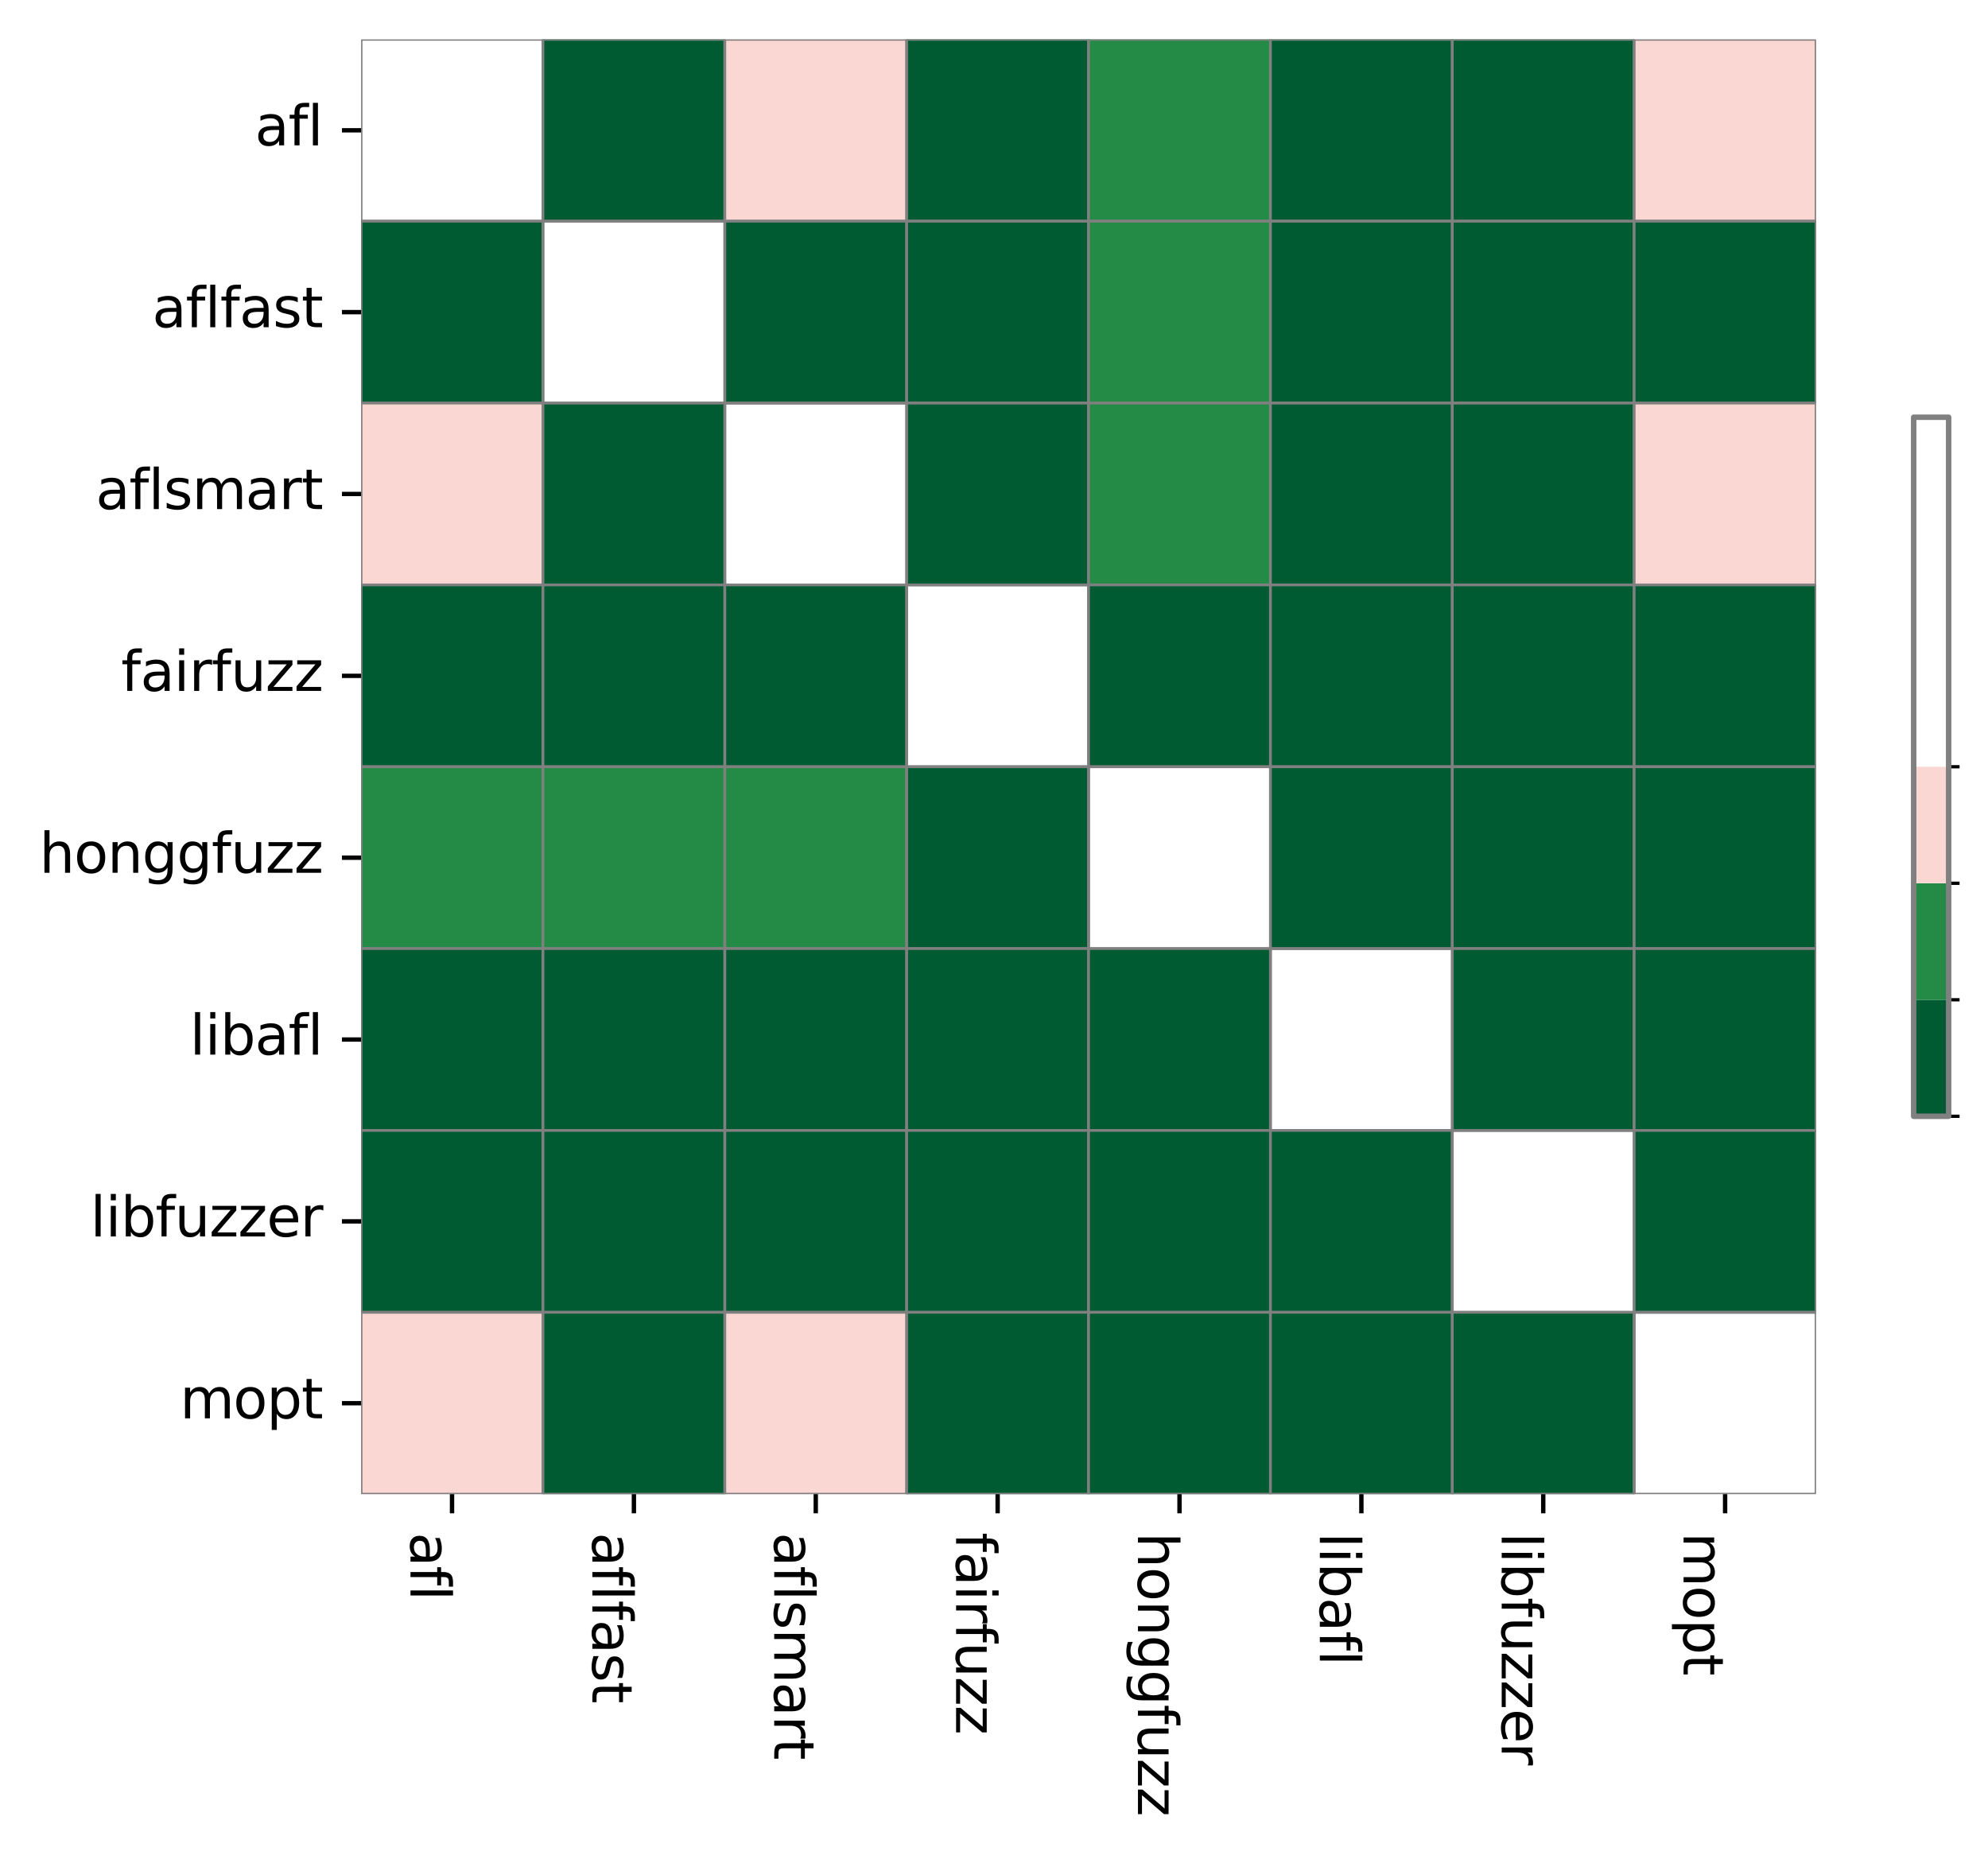 <?xml version="1.0" encoding="utf-8" standalone="no"?>
<!DOCTYPE svg PUBLIC "-//W3C//DTD SVG 1.1//EN"
  "http://www.w3.org/Graphics/SVG/1.1/DTD/svg11.dtd">
<svg xmlns:xlink="http://www.w3.org/1999/xlink" width="363.607pt" height="339.357pt" viewBox="0 0 363.607 339.357" xmlns="http://www.w3.org/2000/svg" version="1.1">
 <defs>
  <style type="text/css">*{stroke-linejoin: round; stroke-linecap: butt}</style>
 </defs>
 <g id="figure_1">
  <g id="patch_1">
   <path d="M -0 339.357 
L 363.607 339.357 
L 363.607 0 
L -0 0 
z
" style="fill: #ffffff"/>
  </g>
  <g id="axes_1">
   <g id="patch_2">
    <path d="M 66.045 273.312 
L 332.157 273.312 
L 332.157 7.2 
L 66.045 7.2 
z
" style="fill: #ffffff"/>
   </g>
   <g id="QuadMesh_1">
    <path d="M 66.045 7.2 
L 99.309 7.2 
L 99.309 40.464 
L 66.045 40.464 
L 66.045 7.2 
" clip-path="url(#p8be5691921)" style="fill: none; stroke: #808080; stroke-width: 0.5"/>
    <path d="M 99.309 7.2 
L 132.573 7.2 
L 132.573 40.464 
L 99.309 40.464 
L 99.309 7.2 
" clip-path="url(#p8be5691921)" style="fill: #005a32; stroke: #808080; stroke-width: 0.5"/>
    <path d="M 132.573 7.2 
L 165.837 7.2 
L 165.837 40.464 
L 132.573 40.464 
L 132.573 7.2 
" clip-path="url(#p8be5691921)" style="fill: #fbd7d4; stroke: #808080; stroke-width: 0.5"/>
    <path d="M 165.837 7.2 
L 199.101 7.2 
L 199.101 40.464 
L 165.837 40.464 
L 165.837 7.2 
" clip-path="url(#p8be5691921)" style="fill: #005a32; stroke: #808080; stroke-width: 0.5"/>
    <path d="M 199.101 7.2 
L 232.365 7.2 
L 232.365 40.464 
L 199.101 40.464 
L 199.101 7.2 
" clip-path="url(#p8be5691921)" style="fill: #238b45; stroke: #808080; stroke-width: 0.5"/>
    <path d="M 232.365 7.2 
L 265.629 7.2 
L 265.629 40.464 
L 232.365 40.464 
L 232.365 7.2 
" clip-path="url(#p8be5691921)" style="fill: #005a32; stroke: #808080; stroke-width: 0.5"/>
    <path d="M 265.629 7.2 
L 298.893 7.2 
L 298.893 40.464 
L 265.629 40.464 
L 265.629 7.2 
" clip-path="url(#p8be5691921)" style="fill: #005a32; stroke: #808080; stroke-width: 0.5"/>
    <path d="M 298.893 7.2 
L 332.157 7.2 
L 332.157 40.464 
L 298.893 40.464 
L 298.893 7.2 
" clip-path="url(#p8be5691921)" style="fill: #fbd7d4; stroke: #808080; stroke-width: 0.5"/>
    <path d="M 66.045 40.464 
L 99.309 40.464 
L 99.309 73.728 
L 66.045 73.728 
L 66.045 40.464 
" clip-path="url(#p8be5691921)" style="fill: #005a32; stroke: #808080; stroke-width: 0.5"/>
    <path d="M 99.309 40.464 
L 132.573 40.464 
L 132.573 73.728 
L 99.309 73.728 
L 99.309 40.464 
" clip-path="url(#p8be5691921)" style="fill: none; stroke: #808080; stroke-width: 0.5"/>
    <path d="M 132.573 40.464 
L 165.837 40.464 
L 165.837 73.728 
L 132.573 73.728 
L 132.573 40.464 
" clip-path="url(#p8be5691921)" style="fill: #005a32; stroke: #808080; stroke-width: 0.5"/>
    <path d="M 165.837 40.464 
L 199.101 40.464 
L 199.101 73.728 
L 165.837 73.728 
L 165.837 40.464 
" clip-path="url(#p8be5691921)" style="fill: #005a32; stroke: #808080; stroke-width: 0.5"/>
    <path d="M 199.101 40.464 
L 232.365 40.464 
L 232.365 73.728 
L 199.101 73.728 
L 199.101 40.464 
" clip-path="url(#p8be5691921)" style="fill: #238b45; stroke: #808080; stroke-width: 0.5"/>
    <path d="M 232.365 40.464 
L 265.629 40.464 
L 265.629 73.728 
L 232.365 73.728 
L 232.365 40.464 
" clip-path="url(#p8be5691921)" style="fill: #005a32; stroke: #808080; stroke-width: 0.5"/>
    <path d="M 265.629 40.464 
L 298.893 40.464 
L 298.893 73.728 
L 265.629 73.728 
L 265.629 40.464 
" clip-path="url(#p8be5691921)" style="fill: #005a32; stroke: #808080; stroke-width: 0.5"/>
    <path d="M 298.893 40.464 
L 332.157 40.464 
L 332.157 73.728 
L 298.893 73.728 
L 298.893 40.464 
" clip-path="url(#p8be5691921)" style="fill: #005a32; stroke: #808080; stroke-width: 0.5"/>
    <path d="M 66.045 73.728 
L 99.309 73.728 
L 99.309 106.992 
L 66.045 106.992 
L 66.045 73.728 
" clip-path="url(#p8be5691921)" style="fill: #fbd7d4; stroke: #808080; stroke-width: 0.5"/>
    <path d="M 99.309 73.728 
L 132.573 73.728 
L 132.573 106.992 
L 99.309 106.992 
L 99.309 73.728 
" clip-path="url(#p8be5691921)" style="fill: #005a32; stroke: #808080; stroke-width: 0.5"/>
    <path d="M 132.573 73.728 
L 165.837 73.728 
L 165.837 106.992 
L 132.573 106.992 
L 132.573 73.728 
" clip-path="url(#p8be5691921)" style="fill: none; stroke: #808080; stroke-width: 0.5"/>
    <path d="M 165.837 73.728 
L 199.101 73.728 
L 199.101 106.992 
L 165.837 106.992 
L 165.837 73.728 
" clip-path="url(#p8be5691921)" style="fill: #005a32; stroke: #808080; stroke-width: 0.5"/>
    <path d="M 199.101 73.728 
L 232.365 73.728 
L 232.365 106.992 
L 199.101 106.992 
L 199.101 73.728 
" clip-path="url(#p8be5691921)" style="fill: #238b45; stroke: #808080; stroke-width: 0.5"/>
    <path d="M 232.365 73.728 
L 265.629 73.728 
L 265.629 106.992 
L 232.365 106.992 
L 232.365 73.728 
" clip-path="url(#p8be5691921)" style="fill: #005a32; stroke: #808080; stroke-width: 0.5"/>
    <path d="M 265.629 73.728 
L 298.893 73.728 
L 298.893 106.992 
L 265.629 106.992 
L 265.629 73.728 
" clip-path="url(#p8be5691921)" style="fill: #005a32; stroke: #808080; stroke-width: 0.5"/>
    <path d="M 298.893 73.728 
L 332.157 73.728 
L 332.157 106.992 
L 298.893 106.992 
L 298.893 73.728 
" clip-path="url(#p8be5691921)" style="fill: #fbd7d4; stroke: #808080; stroke-width: 0.5"/>
    <path d="M 66.045 106.992 
L 99.309 106.992 
L 99.309 140.256 
L 66.045 140.256 
L 66.045 106.992 
" clip-path="url(#p8be5691921)" style="fill: #005a32; stroke: #808080; stroke-width: 0.5"/>
    <path d="M 99.309 106.992 
L 132.573 106.992 
L 132.573 140.256 
L 99.309 140.256 
L 99.309 106.992 
" clip-path="url(#p8be5691921)" style="fill: #005a32; stroke: #808080; stroke-width: 0.5"/>
    <path d="M 132.573 106.992 
L 165.837 106.992 
L 165.837 140.256 
L 132.573 140.256 
L 132.573 106.992 
" clip-path="url(#p8be5691921)" style="fill: #005a32; stroke: #808080; stroke-width: 0.5"/>
    <path d="M 165.837 106.992 
L 199.101 106.992 
L 199.101 140.256 
L 165.837 140.256 
L 165.837 106.992 
" clip-path="url(#p8be5691921)" style="fill: none; stroke: #808080; stroke-width: 0.5"/>
    <path d="M 199.101 106.992 
L 232.365 106.992 
L 232.365 140.256 
L 199.101 140.256 
L 199.101 106.992 
" clip-path="url(#p8be5691921)" style="fill: #005a32; stroke: #808080; stroke-width: 0.5"/>
    <path d="M 232.365 106.992 
L 265.629 106.992 
L 265.629 140.256 
L 232.365 140.256 
L 232.365 106.992 
" clip-path="url(#p8be5691921)" style="fill: #005a32; stroke: #808080; stroke-width: 0.5"/>
    <path d="M 265.629 106.992 
L 298.893 106.992 
L 298.893 140.256 
L 265.629 140.256 
L 265.629 106.992 
" clip-path="url(#p8be5691921)" style="fill: #005a32; stroke: #808080; stroke-width: 0.5"/>
    <path d="M 298.893 106.992 
L 332.157 106.992 
L 332.157 140.256 
L 298.893 140.256 
L 298.893 106.992 
" clip-path="url(#p8be5691921)" style="fill: #005a32; stroke: #808080; stroke-width: 0.5"/>
    <path d="M 66.045 140.256 
L 99.309 140.256 
L 99.309 173.52 
L 66.045 173.52 
L 66.045 140.256 
" clip-path="url(#p8be5691921)" style="fill: #238b45; stroke: #808080; stroke-width: 0.5"/>
    <path d="M 99.309 140.256 
L 132.573 140.256 
L 132.573 173.52 
L 99.309 173.52 
L 99.309 140.256 
" clip-path="url(#p8be5691921)" style="fill: #238b45; stroke: #808080; stroke-width: 0.5"/>
    <path d="M 132.573 140.256 
L 165.837 140.256 
L 165.837 173.52 
L 132.573 173.52 
L 132.573 140.256 
" clip-path="url(#p8be5691921)" style="fill: #238b45; stroke: #808080; stroke-width: 0.5"/>
    <path d="M 165.837 140.256 
L 199.101 140.256 
L 199.101 173.52 
L 165.837 173.52 
L 165.837 140.256 
" clip-path="url(#p8be5691921)" style="fill: #005a32; stroke: #808080; stroke-width: 0.5"/>
    <path d="M 199.101 140.256 
L 232.365 140.256 
L 232.365 173.52 
L 199.101 173.52 
L 199.101 140.256 
" clip-path="url(#p8be5691921)" style="fill: none; stroke: #808080; stroke-width: 0.5"/>
    <path d="M 232.365 140.256 
L 265.629 140.256 
L 265.629 173.52 
L 232.365 173.52 
L 232.365 140.256 
" clip-path="url(#p8be5691921)" style="fill: #005a32; stroke: #808080; stroke-width: 0.5"/>
    <path d="M 265.629 140.256 
L 298.893 140.256 
L 298.893 173.52 
L 265.629 173.52 
L 265.629 140.256 
" clip-path="url(#p8be5691921)" style="fill: #005a32; stroke: #808080; stroke-width: 0.5"/>
    <path d="M 298.893 140.256 
L 332.157 140.256 
L 332.157 173.52 
L 298.893 173.52 
L 298.893 140.256 
" clip-path="url(#p8be5691921)" style="fill: #005a32; stroke: #808080; stroke-width: 0.5"/>
    <path d="M 66.045 173.52 
L 99.309 173.52 
L 99.309 206.784 
L 66.045 206.784 
L 66.045 173.52 
" clip-path="url(#p8be5691921)" style="fill: #005a32; stroke: #808080; stroke-width: 0.5"/>
    <path d="M 99.309 173.52 
L 132.573 173.52 
L 132.573 206.784 
L 99.309 206.784 
L 99.309 173.52 
" clip-path="url(#p8be5691921)" style="fill: #005a32; stroke: #808080; stroke-width: 0.5"/>
    <path d="M 132.573 173.52 
L 165.837 173.52 
L 165.837 206.784 
L 132.573 206.784 
L 132.573 173.52 
" clip-path="url(#p8be5691921)" style="fill: #005a32; stroke: #808080; stroke-width: 0.5"/>
    <path d="M 165.837 173.52 
L 199.101 173.52 
L 199.101 206.784 
L 165.837 206.784 
L 165.837 173.52 
" clip-path="url(#p8be5691921)" style="fill: #005a32; stroke: #808080; stroke-width: 0.5"/>
    <path d="M 199.101 173.52 
L 232.365 173.52 
L 232.365 206.784 
L 199.101 206.784 
L 199.101 173.52 
" clip-path="url(#p8be5691921)" style="fill: #005a32; stroke: #808080; stroke-width: 0.5"/>
    <path d="M 232.365 173.52 
L 265.629 173.52 
L 265.629 206.784 
L 232.365 206.784 
L 232.365 173.52 
" clip-path="url(#p8be5691921)" style="fill: none; stroke: #808080; stroke-width: 0.5"/>
    <path d="M 265.629 173.52 
L 298.893 173.52 
L 298.893 206.784 
L 265.629 206.784 
L 265.629 173.52 
" clip-path="url(#p8be5691921)" style="fill: #005a32; stroke: #808080; stroke-width: 0.5"/>
    <path d="M 298.893 173.52 
L 332.157 173.52 
L 332.157 206.784 
L 298.893 206.784 
L 298.893 173.52 
" clip-path="url(#p8be5691921)" style="fill: #005a32; stroke: #808080; stroke-width: 0.5"/>
    <path d="M 66.045 206.784 
L 99.309 206.784 
L 99.309 240.048 
L 66.045 240.048 
L 66.045 206.784 
" clip-path="url(#p8be5691921)" style="fill: #005a32; stroke: #808080; stroke-width: 0.5"/>
    <path d="M 99.309 206.784 
L 132.573 206.784 
L 132.573 240.048 
L 99.309 240.048 
L 99.309 206.784 
" clip-path="url(#p8be5691921)" style="fill: #005a32; stroke: #808080; stroke-width: 0.5"/>
    <path d="M 132.573 206.784 
L 165.837 206.784 
L 165.837 240.048 
L 132.573 240.048 
L 132.573 206.784 
" clip-path="url(#p8be5691921)" style="fill: #005a32; stroke: #808080; stroke-width: 0.5"/>
    <path d="M 165.837 206.784 
L 199.101 206.784 
L 199.101 240.048 
L 165.837 240.048 
L 165.837 206.784 
" clip-path="url(#p8be5691921)" style="fill: #005a32; stroke: #808080; stroke-width: 0.5"/>
    <path d="M 199.101 206.784 
L 232.365 206.784 
L 232.365 240.048 
L 199.101 240.048 
L 199.101 206.784 
" clip-path="url(#p8be5691921)" style="fill: #005a32; stroke: #808080; stroke-width: 0.5"/>
    <path d="M 232.365 206.784 
L 265.629 206.784 
L 265.629 240.048 
L 232.365 240.048 
L 232.365 206.784 
" clip-path="url(#p8be5691921)" style="fill: #005a32; stroke: #808080; stroke-width: 0.5"/>
    <path d="M 265.629 206.784 
L 298.893 206.784 
L 298.893 240.048 
L 265.629 240.048 
L 265.629 206.784 
" clip-path="url(#p8be5691921)" style="fill: none; stroke: #808080; stroke-width: 0.5"/>
    <path d="M 298.893 206.784 
L 332.157 206.784 
L 332.157 240.048 
L 298.893 240.048 
L 298.893 206.784 
" clip-path="url(#p8be5691921)" style="fill: #005a32; stroke: #808080; stroke-width: 0.5"/>
    <path d="M 66.045 240.048 
L 99.309 240.048 
L 99.309 273.312 
L 66.045 273.312 
L 66.045 240.048 
" clip-path="url(#p8be5691921)" style="fill: #fbd7d4; stroke: #808080; stroke-width: 0.5"/>
    <path d="M 99.309 240.048 
L 132.573 240.048 
L 132.573 273.312 
L 99.309 273.312 
L 99.309 240.048 
" clip-path="url(#p8be5691921)" style="fill: #005a32; stroke: #808080; stroke-width: 0.5"/>
    <path d="M 132.573 240.048 
L 165.837 240.048 
L 165.837 273.312 
L 132.573 273.312 
L 132.573 240.048 
" clip-path="url(#p8be5691921)" style="fill: #fbd7d4; stroke: #808080; stroke-width: 0.5"/>
    <path d="M 165.837 240.048 
L 199.101 240.048 
L 199.101 273.312 
L 165.837 273.312 
L 165.837 240.048 
" clip-path="url(#p8be5691921)" style="fill: #005a32; stroke: #808080; stroke-width: 0.5"/>
    <path d="M 199.101 240.048 
L 232.365 240.048 
L 232.365 273.312 
L 199.101 273.312 
L 199.101 240.048 
" clip-path="url(#p8be5691921)" style="fill: #005a32; stroke: #808080; stroke-width: 0.5"/>
    <path d="M 232.365 240.048 
L 265.629 240.048 
L 265.629 273.312 
L 232.365 273.312 
L 232.365 240.048 
" clip-path="url(#p8be5691921)" style="fill: #005a32; stroke: #808080; stroke-width: 0.5"/>
    <path d="M 265.629 240.048 
L 298.893 240.048 
L 298.893 273.312 
L 265.629 273.312 
L 265.629 240.048 
" clip-path="url(#p8be5691921)" style="fill: #005a32; stroke: #808080; stroke-width: 0.5"/>
    <path d="M 298.893 240.048 
L 332.157 240.048 
L 332.157 273.312 
L 298.893 273.312 
L 298.893 240.048 
" clip-path="url(#p8be5691921)" style="fill: none; stroke: #808080; stroke-width: 0.5"/>
   </g>
   <g id="matplotlib.axis_1">
    <g id="xtick_1">
     <g id="line2d_1">
      <defs>
       <path id="m57a62e4313" d="M 0 0 
L 0 3.5 
" style="stroke: #000000; stroke-width: 0.8"/>
      </defs>
      <g>
       <use xlink:href="#m57a62e4313" x="82.677" y="273.312" style="stroke: #000000; stroke-width: 0.8"/>
      </g>
     </g>
     <g id="text_1">
      <!-- afl -->
      <g transform="translate(75.079 280.312) rotate(-270) scale(0.1 -0.1)">
       <defs>
        <path id="DejaVuSans-61" d="M 2194 1759 
Q 1497 1759 1228 1600 
Q 959 1441 959 1056 
Q 959 750 1161 570 
Q 1363 391 1709 391 
Q 2188 391 2477 730 
Q 2766 1069 2766 1631 
L 2766 1759 
L 2194 1759 
z
M 3341 1997 
L 3341 0 
L 2766 0 
L 2766 531 
Q 2569 213 2275 61 
Q 1981 -91 1556 -91 
Q 1019 -91 701 211 
Q 384 513 384 1019 
Q 384 1609 779 1909 
Q 1175 2209 1959 2209 
L 2766 2209 
L 2766 2266 
Q 2766 2663 2505 2880 
Q 2244 3097 1772 3097 
Q 1472 3097 1187 3025 
Q 903 2953 641 2809 
L 641 3341 
Q 956 3463 1253 3523 
Q 1550 3584 1831 3584 
Q 2591 3584 2966 3190 
Q 3341 2797 3341 1997 
z
" transform="scale(0.016)"/>
        <path id="DejaVuSans-66" d="M 2375 4863 
L 2375 4384 
L 1825 4384 
Q 1516 4384 1395 4259 
Q 1275 4134 1275 3809 
L 1275 3500 
L 2222 3500 
L 2222 3053 
L 1275 3053 
L 1275 0 
L 697 0 
L 697 3053 
L 147 3053 
L 147 3500 
L 697 3500 
L 697 3744 
Q 697 4328 969 4595 
Q 1241 4863 1831 4863 
L 2375 4863 
z
" transform="scale(0.016)"/>
        <path id="DejaVuSans-6c" d="M 603 4863 
L 1178 4863 
L 1178 0 
L 603 0 
L 603 4863 
z
" transform="scale(0.016)"/>
       </defs>
       <use xlink:href="#DejaVuSans-61"/>
       <use xlink:href="#DejaVuSans-66" x="61.279"/>
       <use xlink:href="#DejaVuSans-6c" x="96.484"/>
      </g>
     </g>
    </g>
    <g id="xtick_2">
     <g id="line2d_2">
      <g>
       <use xlink:href="#m57a62e4313" x="115.941" y="273.312" style="stroke: #000000; stroke-width: 0.8"/>
      </g>
     </g>
     <g id="text_2">
      <!-- aflfast -->
      <g transform="translate(108.343 280.312) rotate(-270) scale(0.1 -0.1)">
       <defs>
        <path id="DejaVuSans-73" d="M 2834 3397 
L 2834 2853 
Q 2591 2978 2328 3040 
Q 2066 3103 1784 3103 
Q 1356 3103 1142 2972 
Q 928 2841 928 2578 
Q 928 2378 1081 2264 
Q 1234 2150 1697 2047 
L 1894 2003 
Q 2506 1872 2764 1633 
Q 3022 1394 3022 966 
Q 3022 478 2636 193 
Q 2250 -91 1575 -91 
Q 1294 -91 989 -36 
Q 684 19 347 128 
L 347 722 
Q 666 556 975 473 
Q 1284 391 1588 391 
Q 1994 391 2212 530 
Q 2431 669 2431 922 
Q 2431 1156 2273 1281 
Q 2116 1406 1581 1522 
L 1381 1569 
Q 847 1681 609 1914 
Q 372 2147 372 2553 
Q 372 3047 722 3315 
Q 1072 3584 1716 3584 
Q 2034 3584 2315 3537 
Q 2597 3491 2834 3397 
z
" transform="scale(0.016)"/>
        <path id="DejaVuSans-74" d="M 1172 4494 
L 1172 3500 
L 2356 3500 
L 2356 3053 
L 1172 3053 
L 1172 1153 
Q 1172 725 1289 603 
Q 1406 481 1766 481 
L 2356 481 
L 2356 0 
L 1766 0 
Q 1100 0 847 248 
Q 594 497 594 1153 
L 594 3053 
L 172 3053 
L 172 3500 
L 594 3500 
L 594 4494 
L 1172 4494 
z
" transform="scale(0.016)"/>
       </defs>
       <use xlink:href="#DejaVuSans-61"/>
       <use xlink:href="#DejaVuSans-66" x="61.279"/>
       <use xlink:href="#DejaVuSans-6c" x="96.484"/>
       <use xlink:href="#DejaVuSans-66" x="124.268"/>
       <use xlink:href="#DejaVuSans-61" x="159.473"/>
       <use xlink:href="#DejaVuSans-73" x="220.752"/>
       <use xlink:href="#DejaVuSans-74" x="272.852"/>
      </g>
     </g>
    </g>
    <g id="xtick_3">
     <g id="line2d_3">
      <g>
       <use xlink:href="#m57a62e4313" x="149.205" y="273.312" style="stroke: #000000; stroke-width: 0.8"/>
      </g>
     </g>
     <g id="text_3">
      <!-- aflsmart -->
      <g transform="translate(141.607 280.312) rotate(-270) scale(0.1 -0.1)">
       <defs>
        <path id="DejaVuSans-6d" d="M 3328 2828 
Q 3544 3216 3844 3400 
Q 4144 3584 4550 3584 
Q 5097 3584 5394 3201 
Q 5691 2819 5691 2113 
L 5691 0 
L 5113 0 
L 5113 2094 
Q 5113 2597 4934 2840 
Q 4756 3084 4391 3084 
Q 3944 3084 3684 2787 
Q 3425 2491 3425 1978 
L 3425 0 
L 2847 0 
L 2847 2094 
Q 2847 2600 2669 2842 
Q 2491 3084 2119 3084 
Q 1678 3084 1418 2786 
Q 1159 2488 1159 1978 
L 1159 0 
L 581 0 
L 581 3500 
L 1159 3500 
L 1159 2956 
Q 1356 3278 1631 3431 
Q 1906 3584 2284 3584 
Q 2666 3584 2933 3390 
Q 3200 3197 3328 2828 
z
" transform="scale(0.016)"/>
        <path id="DejaVuSans-72" d="M 2631 2963 
Q 2534 3019 2420 3045 
Q 2306 3072 2169 3072 
Q 1681 3072 1420 2755 
Q 1159 2438 1159 1844 
L 1159 0 
L 581 0 
L 581 3500 
L 1159 3500 
L 1159 2956 
Q 1341 3275 1631 3429 
Q 1922 3584 2338 3584 
Q 2397 3584 2469 3576 
Q 2541 3569 2628 3553 
L 2631 2963 
z
" transform="scale(0.016)"/>
       </defs>
       <use xlink:href="#DejaVuSans-61"/>
       <use xlink:href="#DejaVuSans-66" x="61.279"/>
       <use xlink:href="#DejaVuSans-6c" x="96.484"/>
       <use xlink:href="#DejaVuSans-73" x="124.268"/>
       <use xlink:href="#DejaVuSans-6d" x="176.367"/>
       <use xlink:href="#DejaVuSans-61" x="273.779"/>
       <use xlink:href="#DejaVuSans-72" x="335.059"/>
       <use xlink:href="#DejaVuSans-74" x="376.172"/>
      </g>
     </g>
    </g>
    <g id="xtick_4">
     <g id="line2d_4">
      <g>
       <use xlink:href="#m57a62e4313" x="182.469" y="273.312" style="stroke: #000000; stroke-width: 0.8"/>
      </g>
     </g>
     <g id="text_4">
      <!-- fairfuzz -->
      <g transform="translate(174.871 280.312) rotate(-270) scale(0.1 -0.1)">
       <defs>
        <path id="DejaVuSans-69" d="M 603 3500 
L 1178 3500 
L 1178 0 
L 603 0 
L 603 3500 
z
M 603 4863 
L 1178 4863 
L 1178 4134 
L 603 4134 
L 603 4863 
z
" transform="scale(0.016)"/>
        <path id="DejaVuSans-75" d="M 544 1381 
L 544 3500 
L 1119 3500 
L 1119 1403 
Q 1119 906 1312 657 
Q 1506 409 1894 409 
Q 2359 409 2629 706 
Q 2900 1003 2900 1516 
L 2900 3500 
L 3475 3500 
L 3475 0 
L 2900 0 
L 2900 538 
Q 2691 219 2414 64 
Q 2138 -91 1772 -91 
Q 1169 -91 856 284 
Q 544 659 544 1381 
z
M 1991 3584 
L 1991 3584 
z
" transform="scale(0.016)"/>
        <path id="DejaVuSans-7a" d="M 353 3500 
L 3084 3500 
L 3084 2975 
L 922 459 
L 3084 459 
L 3084 0 
L 275 0 
L 275 525 
L 2438 3041 
L 353 3041 
L 353 3500 
z
" transform="scale(0.016)"/>
       </defs>
       <use xlink:href="#DejaVuSans-66"/>
       <use xlink:href="#DejaVuSans-61" x="35.205"/>
       <use xlink:href="#DejaVuSans-69" x="96.484"/>
       <use xlink:href="#DejaVuSans-72" x="124.268"/>
       <use xlink:href="#DejaVuSans-66" x="165.381"/>
       <use xlink:href="#DejaVuSans-75" x="200.586"/>
       <use xlink:href="#DejaVuSans-7a" x="263.965"/>
       <use xlink:href="#DejaVuSans-7a" x="316.455"/>
      </g>
     </g>
    </g>
    <g id="xtick_5">
     <g id="line2d_5">
      <g>
       <use xlink:href="#m57a62e4313" x="215.733" y="273.312" style="stroke: #000000; stroke-width: 0.8"/>
      </g>
     </g>
     <g id="text_5">
      <!-- honggfuzz -->
      <g transform="translate(208.135 280.312) rotate(-270) scale(0.1 -0.1)">
       <defs>
        <path id="DejaVuSans-68" d="M 3513 2113 
L 3513 0 
L 2938 0 
L 2938 2094 
Q 2938 2591 2744 2837 
Q 2550 3084 2163 3084 
Q 1697 3084 1428 2787 
Q 1159 2491 1159 1978 
L 1159 0 
L 581 0 
L 581 4863 
L 1159 4863 
L 1159 2956 
Q 1366 3272 1645 3428 
Q 1925 3584 2291 3584 
Q 2894 3584 3203 3211 
Q 3513 2838 3513 2113 
z
" transform="scale(0.016)"/>
        <path id="DejaVuSans-6f" d="M 1959 3097 
Q 1497 3097 1228 2736 
Q 959 2375 959 1747 
Q 959 1119 1226 758 
Q 1494 397 1959 397 
Q 2419 397 2687 759 
Q 2956 1122 2956 1747 
Q 2956 2369 2687 2733 
Q 2419 3097 1959 3097 
z
M 1959 3584 
Q 2709 3584 3137 3096 
Q 3566 2609 3566 1747 
Q 3566 888 3137 398 
Q 2709 -91 1959 -91 
Q 1206 -91 779 398 
Q 353 888 353 1747 
Q 353 2609 779 3096 
Q 1206 3584 1959 3584 
z
" transform="scale(0.016)"/>
        <path id="DejaVuSans-6e" d="M 3513 2113 
L 3513 0 
L 2938 0 
L 2938 2094 
Q 2938 2591 2744 2837 
Q 2550 3084 2163 3084 
Q 1697 3084 1428 2787 
Q 1159 2491 1159 1978 
L 1159 0 
L 581 0 
L 581 3500 
L 1159 3500 
L 1159 2956 
Q 1366 3272 1645 3428 
Q 1925 3584 2291 3584 
Q 2894 3584 3203 3211 
Q 3513 2838 3513 2113 
z
" transform="scale(0.016)"/>
        <path id="DejaVuSans-67" d="M 2906 1791 
Q 2906 2416 2648 2759 
Q 2391 3103 1925 3103 
Q 1463 3103 1205 2759 
Q 947 2416 947 1791 
Q 947 1169 1205 825 
Q 1463 481 1925 481 
Q 2391 481 2648 825 
Q 2906 1169 2906 1791 
z
M 3481 434 
Q 3481 -459 3084 -895 
Q 2688 -1331 1869 -1331 
Q 1566 -1331 1297 -1286 
Q 1028 -1241 775 -1147 
L 775 -588 
Q 1028 -725 1275 -790 
Q 1522 -856 1778 -856 
Q 2344 -856 2625 -561 
Q 2906 -266 2906 331 
L 2906 616 
Q 2728 306 2450 153 
Q 2172 0 1784 0 
Q 1141 0 747 490 
Q 353 981 353 1791 
Q 353 2603 747 3093 
Q 1141 3584 1784 3584 
Q 2172 3584 2450 3431 
Q 2728 3278 2906 2969 
L 2906 3500 
L 3481 3500 
L 3481 434 
z
" transform="scale(0.016)"/>
       </defs>
       <use xlink:href="#DejaVuSans-68"/>
       <use xlink:href="#DejaVuSans-6f" x="63.379"/>
       <use xlink:href="#DejaVuSans-6e" x="124.561"/>
       <use xlink:href="#DejaVuSans-67" x="187.939"/>
       <use xlink:href="#DejaVuSans-67" x="251.416"/>
       <use xlink:href="#DejaVuSans-66" x="314.893"/>
       <use xlink:href="#DejaVuSans-75" x="350.098"/>
       <use xlink:href="#DejaVuSans-7a" x="413.477"/>
       <use xlink:href="#DejaVuSans-7a" x="465.967"/>
      </g>
     </g>
    </g>
    <g id="xtick_6">
     <g id="line2d_6">
      <g>
       <use xlink:href="#m57a62e4313" x="248.997" y="273.312" style="stroke: #000000; stroke-width: 0.8"/>
      </g>
     </g>
     <g id="text_6">
      <!-- libafl -->
      <g transform="translate(241.399 280.312) rotate(-270) scale(0.1 -0.1)">
       <defs>
        <path id="DejaVuSans-62" d="M 3116 1747 
Q 3116 2381 2855 2742 
Q 2594 3103 2138 3103 
Q 1681 3103 1420 2742 
Q 1159 2381 1159 1747 
Q 1159 1113 1420 752 
Q 1681 391 2138 391 
Q 2594 391 2855 752 
Q 3116 1113 3116 1747 
z
M 1159 2969 
Q 1341 3281 1617 3432 
Q 1894 3584 2278 3584 
Q 2916 3584 3314 3078 
Q 3713 2572 3713 1747 
Q 3713 922 3314 415 
Q 2916 -91 2278 -91 
Q 1894 -91 1617 61 
Q 1341 213 1159 525 
L 1159 0 
L 581 0 
L 581 4863 
L 1159 4863 
L 1159 2969 
z
" transform="scale(0.016)"/>
       </defs>
       <use xlink:href="#DejaVuSans-6c"/>
       <use xlink:href="#DejaVuSans-69" x="27.783"/>
       <use xlink:href="#DejaVuSans-62" x="55.566"/>
       <use xlink:href="#DejaVuSans-61" x="119.043"/>
       <use xlink:href="#DejaVuSans-66" x="180.322"/>
       <use xlink:href="#DejaVuSans-6c" x="215.527"/>
      </g>
     </g>
    </g>
    <g id="xtick_7">
     <g id="line2d_7">
      <g>
       <use xlink:href="#m57a62e4313" x="282.261" y="273.312" style="stroke: #000000; stroke-width: 0.8"/>
      </g>
     </g>
     <g id="text_7">
      <!-- libfuzzer -->
      <g transform="translate(274.663 280.312) rotate(-270) scale(0.1 -0.1)">
       <defs>
        <path id="DejaVuSans-65" d="M 3597 1894 
L 3597 1613 
L 953 1613 
Q 991 1019 1311 708 
Q 1631 397 2203 397 
Q 2534 397 2845 478 
Q 3156 559 3463 722 
L 3463 178 
Q 3153 47 2828 -22 
Q 2503 -91 2169 -91 
Q 1331 -91 842 396 
Q 353 884 353 1716 
Q 353 2575 817 3079 
Q 1281 3584 2069 3584 
Q 2775 3584 3186 3129 
Q 3597 2675 3597 1894 
z
M 3022 2063 
Q 3016 2534 2758 2815 
Q 2500 3097 2075 3097 
Q 1594 3097 1305 2825 
Q 1016 2553 972 2059 
L 3022 2063 
z
" transform="scale(0.016)"/>
       </defs>
       <use xlink:href="#DejaVuSans-6c"/>
       <use xlink:href="#DejaVuSans-69" x="27.783"/>
       <use xlink:href="#DejaVuSans-62" x="55.566"/>
       <use xlink:href="#DejaVuSans-66" x="119.043"/>
       <use xlink:href="#DejaVuSans-75" x="154.248"/>
       <use xlink:href="#DejaVuSans-7a" x="217.627"/>
       <use xlink:href="#DejaVuSans-7a" x="270.117"/>
       <use xlink:href="#DejaVuSans-65" x="322.607"/>
       <use xlink:href="#DejaVuSans-72" x="384.131"/>
      </g>
     </g>
    </g>
    <g id="xtick_8">
     <g id="line2d_8">
      <g>
       <use xlink:href="#m57a62e4313" x="315.525" y="273.312" style="stroke: #000000; stroke-width: 0.8"/>
      </g>
     </g>
     <g id="text_8">
      <!-- mopt -->
      <g transform="translate(307.927 280.312) rotate(-270) scale(0.1 -0.1)">
       <defs>
        <path id="DejaVuSans-70" d="M 1159 525 
L 1159 -1331 
L 581 -1331 
L 581 3500 
L 1159 3500 
L 1159 2969 
Q 1341 3281 1617 3432 
Q 1894 3584 2278 3584 
Q 2916 3584 3314 3078 
Q 3713 2572 3713 1747 
Q 3713 922 3314 415 
Q 2916 -91 2278 -91 
Q 1894 -91 1617 61 
Q 1341 213 1159 525 
z
M 3116 1747 
Q 3116 2381 2855 2742 
Q 2594 3103 2138 3103 
Q 1681 3103 1420 2742 
Q 1159 2381 1159 1747 
Q 1159 1113 1420 752 
Q 1681 391 2138 391 
Q 2594 391 2855 752 
Q 3116 1113 3116 1747 
z
" transform="scale(0.016)"/>
       </defs>
       <use xlink:href="#DejaVuSans-6d"/>
       <use xlink:href="#DejaVuSans-6f" x="97.412"/>
       <use xlink:href="#DejaVuSans-70" x="158.594"/>
       <use xlink:href="#DejaVuSans-74" x="222.07"/>
      </g>
     </g>
    </g>
   </g>
   <g id="matplotlib.axis_2">
    <g id="ytick_1">
     <g id="line2d_9">
      <defs>
       <path id="m3628fd2c4e" d="M 0 0 
L -3.5 0 
" style="stroke: #000000; stroke-width: 0.8"/>
      </defs>
      <g>
       <use xlink:href="#m3628fd2c4e" x="66.045" y="23.832" style="stroke: #000000; stroke-width: 0.8"/>
      </g>
     </g>
     <g id="text_9">
      <!-- afl -->
      <g transform="translate(46.619 26.591) scale(0.1 -0.1)">
       <use xlink:href="#DejaVuSans-61"/>
       <use xlink:href="#DejaVuSans-66" x="61.279"/>
       <use xlink:href="#DejaVuSans-6c" x="96.484"/>
      </g>
     </g>
    </g>
    <g id="ytick_2">
     <g id="line2d_10">
      <g>
       <use xlink:href="#m3628fd2c4e" x="66.045" y="57.096" style="stroke: #000000; stroke-width: 0.8"/>
      </g>
     </g>
     <g id="text_10">
      <!-- aflfast -->
      <g transform="translate(27.841 59.855) scale(0.1 -0.1)">
       <use xlink:href="#DejaVuSans-61"/>
       <use xlink:href="#DejaVuSans-66" x="61.279"/>
       <use xlink:href="#DejaVuSans-6c" x="96.484"/>
       <use xlink:href="#DejaVuSans-66" x="124.268"/>
       <use xlink:href="#DejaVuSans-61" x="159.473"/>
       <use xlink:href="#DejaVuSans-73" x="220.752"/>
       <use xlink:href="#DejaVuSans-74" x="272.852"/>
      </g>
     </g>
    </g>
    <g id="ytick_3">
     <g id="line2d_11">
      <g>
       <use xlink:href="#m3628fd2c4e" x="66.045" y="90.36" style="stroke: #000000; stroke-width: 0.8"/>
      </g>
     </g>
     <g id="text_11">
      <!-- aflsmart -->
      <g transform="translate(17.509 93.119) scale(0.1 -0.1)">
       <use xlink:href="#DejaVuSans-61"/>
       <use xlink:href="#DejaVuSans-66" x="61.279"/>
       <use xlink:href="#DejaVuSans-6c" x="96.484"/>
       <use xlink:href="#DejaVuSans-73" x="124.268"/>
       <use xlink:href="#DejaVuSans-6d" x="176.367"/>
       <use xlink:href="#DejaVuSans-61" x="273.779"/>
       <use xlink:href="#DejaVuSans-72" x="335.059"/>
       <use xlink:href="#DejaVuSans-74" x="376.172"/>
      </g>
     </g>
    </g>
    <g id="ytick_4">
     <g id="line2d_12">
      <g>
       <use xlink:href="#m3628fd2c4e" x="66.045" y="123.624" style="stroke: #000000; stroke-width: 0.8"/>
      </g>
     </g>
     <g id="text_12">
      <!-- fairfuzz -->
      <g transform="translate(22.153 126.383) scale(0.1 -0.1)">
       <use xlink:href="#DejaVuSans-66"/>
       <use xlink:href="#DejaVuSans-61" x="35.205"/>
       <use xlink:href="#DejaVuSans-69" x="96.484"/>
       <use xlink:href="#DejaVuSans-72" x="124.268"/>
       <use xlink:href="#DejaVuSans-66" x="165.381"/>
       <use xlink:href="#DejaVuSans-75" x="200.586"/>
       <use xlink:href="#DejaVuSans-7a" x="263.965"/>
       <use xlink:href="#DejaVuSans-7a" x="316.455"/>
      </g>
     </g>
    </g>
    <g id="ytick_5">
     <g id="line2d_13">
      <g>
       <use xlink:href="#m3628fd2c4e" x="66.045" y="156.888" style="stroke: #000000; stroke-width: 0.8"/>
      </g>
     </g>
     <g id="text_13">
      <!-- honggfuzz -->
      <g transform="translate(7.2 159.647) scale(0.1 -0.1)">
       <use xlink:href="#DejaVuSans-68"/>
       <use xlink:href="#DejaVuSans-6f" x="63.379"/>
       <use xlink:href="#DejaVuSans-6e" x="124.561"/>
       <use xlink:href="#DejaVuSans-67" x="187.939"/>
       <use xlink:href="#DejaVuSans-67" x="251.416"/>
       <use xlink:href="#DejaVuSans-66" x="314.893"/>
       <use xlink:href="#DejaVuSans-75" x="350.098"/>
       <use xlink:href="#DejaVuSans-7a" x="413.477"/>
       <use xlink:href="#DejaVuSans-7a" x="465.967"/>
      </g>
     </g>
    </g>
    <g id="ytick_6">
     <g id="line2d_14">
      <g>
       <use xlink:href="#m3628fd2c4e" x="66.045" y="190.152" style="stroke: #000000; stroke-width: 0.8"/>
      </g>
     </g>
     <g id="text_14">
      <!-- libafl -->
      <g transform="translate(34.714 192.911) scale(0.1 -0.1)">
       <use xlink:href="#DejaVuSans-6c"/>
       <use xlink:href="#DejaVuSans-69" x="27.783"/>
       <use xlink:href="#DejaVuSans-62" x="55.566"/>
       <use xlink:href="#DejaVuSans-61" x="119.043"/>
       <use xlink:href="#DejaVuSans-66" x="180.322"/>
       <use xlink:href="#DejaVuSans-6c" x="215.527"/>
      </g>
     </g>
    </g>
    <g id="ytick_7">
     <g id="line2d_15">
      <g>
       <use xlink:href="#m3628fd2c4e" x="66.045" y="223.416" style="stroke: #000000; stroke-width: 0.8"/>
      </g>
     </g>
     <g id="text_15">
      <!-- libfuzzer -->
      <g transform="translate(16.522 226.175) scale(0.1 -0.1)">
       <use xlink:href="#DejaVuSans-6c"/>
       <use xlink:href="#DejaVuSans-69" x="27.783"/>
       <use xlink:href="#DejaVuSans-62" x="55.566"/>
       <use xlink:href="#DejaVuSans-66" x="119.043"/>
       <use xlink:href="#DejaVuSans-75" x="154.248"/>
       <use xlink:href="#DejaVuSans-7a" x="217.627"/>
       <use xlink:href="#DejaVuSans-7a" x="270.117"/>
       <use xlink:href="#DejaVuSans-65" x="322.607"/>
       <use xlink:href="#DejaVuSans-72" x="384.131"/>
      </g>
     </g>
    </g>
    <g id="ytick_8">
     <g id="line2d_16">
      <g>
       <use xlink:href="#m3628fd2c4e" x="66.045" y="256.68" style="stroke: #000000; stroke-width: 0.8"/>
      </g>
     </g>
     <g id="text_16">
      <!-- mopt -->
      <g transform="translate(32.917 259.439) scale(0.1 -0.1)">
       <use xlink:href="#DejaVuSans-6d"/>
       <use xlink:href="#DejaVuSans-6f" x="97.412"/>
       <use xlink:href="#DejaVuSans-70" x="158.594"/>
       <use xlink:href="#DejaVuSans-74" x="222.07"/>
      </g>
     </g>
    </g>
   </g>
  </g>
  <g id="axes_2">
   <g id="patch_3">
    <path d="M 350.013 204.192 
L 356.407 204.192 
L 356.407 76.32 
L 350.013 76.32 
z
" style="fill: #ffffff"/>
   </g>
   <g id="QuadMesh_2">
    <path d="M 350.013 204.192 
L 356.407 204.192 
L 356.407 182.88 
L 350.013 182.88 
L 350.013 204.192 
" clip-path="url(#p1bca225b3e)" style="fill: #005a32"/>
    <path d="M 350.013 182.88 
L 356.407 182.88 
L 356.407 161.568 
L 350.013 161.568 
L 350.013 182.88 
" clip-path="url(#p1bca225b3e)" style="fill: #238b45"/>
    <path d="M 350.013 161.568 
L 356.407 161.568 
L 356.407 140.256 
L 350.013 140.256 
L 350.013 161.568 
" clip-path="url(#p1bca225b3e)" style="fill: #fbd7d4"/>
   </g>
   <g id="matplotlib.axis_3"/>
   <g id="matplotlib.axis_4">
    <g id="ytick_9">
     <g id="line2d_17"/>
    </g>
    <g id="ytick_10">
     <g id="line2d_18"/>
    </g>
    <g id="ytick_11">
     <g id="line2d_19"/>
    </g>
    <g id="ytick_12">
     <g id="line2d_20"/>
    </g>
    <g id="ytick_13">
     <g id="line2d_21">
      <defs>
       <path id="m7b3a3187f9" d="M 0 0 
L 2 0 
" style="stroke: #000000; stroke-width: 0.6"/>
      </defs>
      <g>
       <use xlink:href="#m7b3a3187f9" x="356.407" y="204.192" style="stroke: #000000; stroke-width: 0.6"/>
      </g>
     </g>
    </g>
    <g id="ytick_14">
     <g id="line2d_22">
      <g>
       <use xlink:href="#m7b3a3187f9" x="356.407" y="182.88" style="stroke: #000000; stroke-width: 0.6"/>
      </g>
     </g>
    </g>
    <g id="ytick_15">
     <g id="line2d_23">
      <g>
       <use xlink:href="#m7b3a3187f9" x="356.407" y="161.568" style="stroke: #000000; stroke-width: 0.6"/>
      </g>
     </g>
    </g>
    <g id="ytick_16">
     <g id="line2d_24">
      <g>
       <use xlink:href="#m7b3a3187f9" x="356.407" y="140.256" style="stroke: #000000; stroke-width: 0.6"/>
      </g>
     </g>
    </g>
   </g>
   <g id="LineCollection_1"/>
   <g id="patch_4">
    <path d="M 350.013 204.192 
L 353.21 204.192 
L 356.407 204.192 
L 356.407 76.32 
L 353.21 76.32 
L 350.013 76.32 
L 350.013 204.192 
z
" style="fill: none; stroke: #808080; stroke-linejoin: miter; stroke-linecap: square"/>
   </g>
  </g>
 </g>
 <defs>
  <clipPath id="p8be5691921">
   <rect x="66.045" y="7.2" width="266.112" height="266.112"/>
  </clipPath>
  <clipPath id="p1bca225b3e">
   <rect x="350.013" y="76.32" width="6.394" height="127.872"/>
  </clipPath>
 </defs>
</svg>
